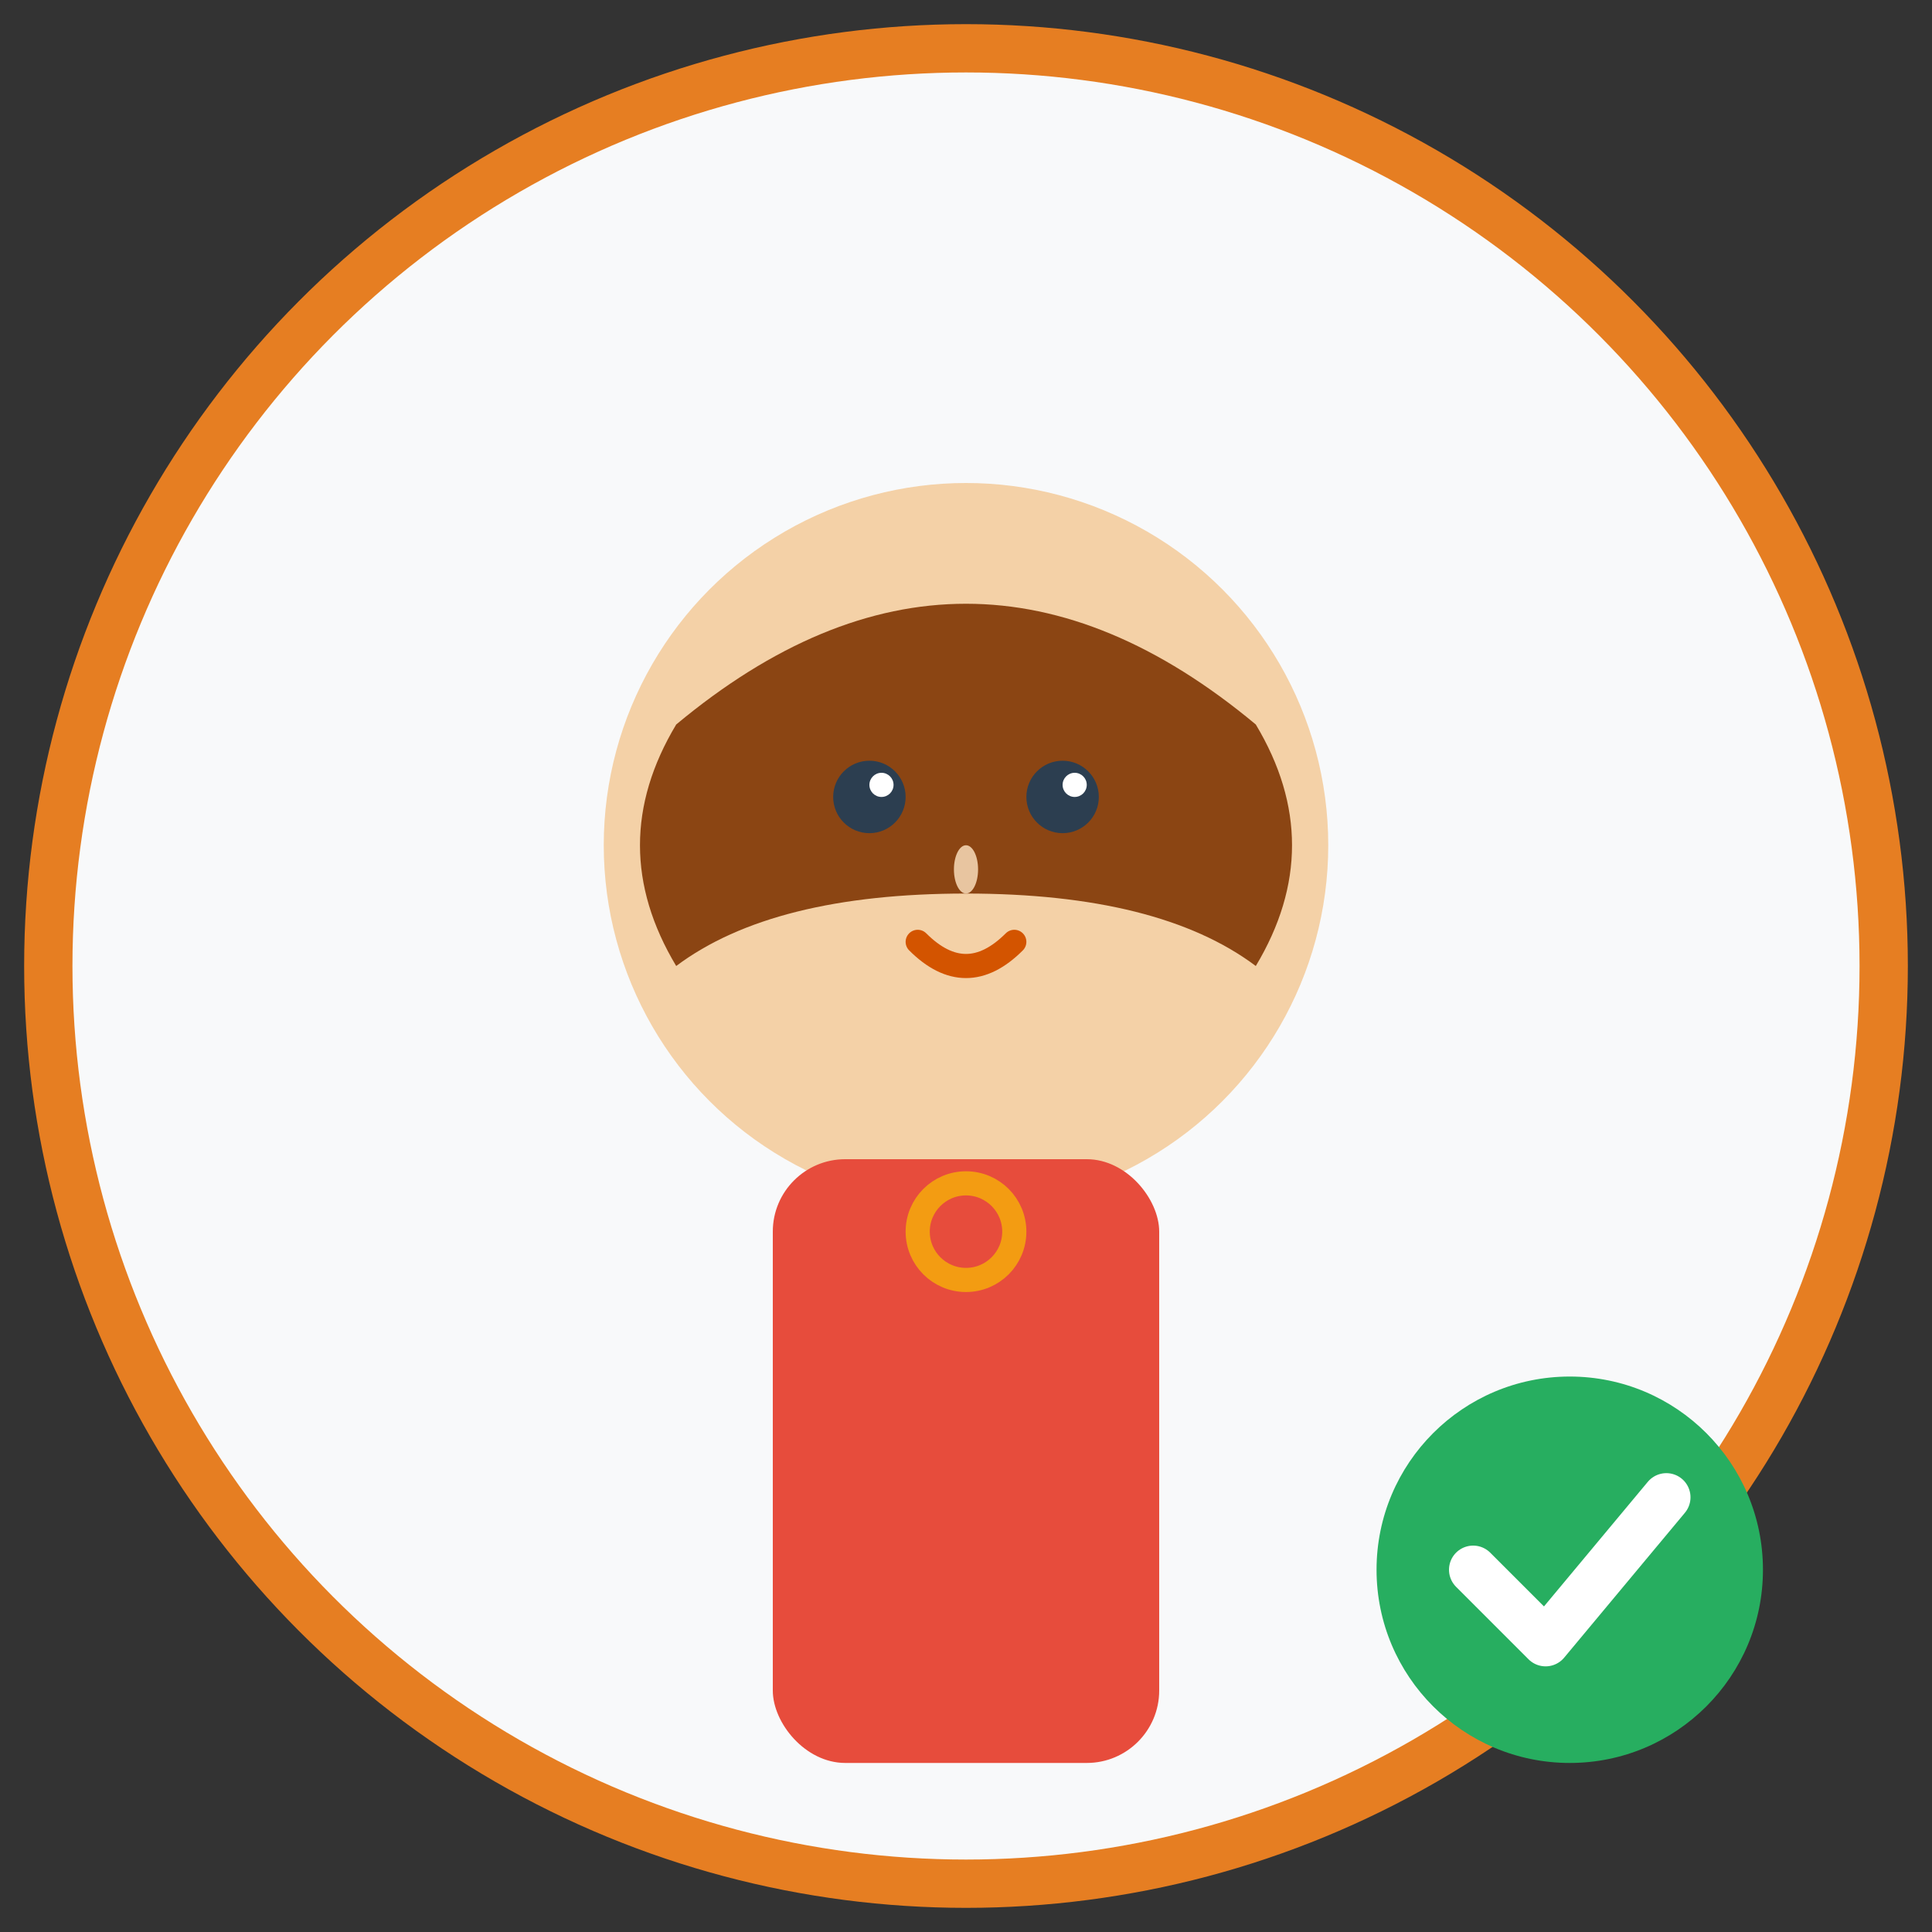 <svg width="80" height="80" viewBox="0 0 80 80" fill="none" xmlns="http://www.w3.org/2000/svg">
  <rect x="0" y="0" width="80" height="80" fill="#333333" stroke="none"/>
  <!-- Background circle -->
  <circle cx="40" cy="40" r="38" fill="#f8f9fa" stroke="#e67e22" stroke-width="2"/>
  
  <!-- Female avatar - Anna Kowalska -->
  <g transform="translate(20, 15)">
    <!-- Face -->
    <circle cx="20" cy="20" r="15" fill="#f4d1a7"/>
    
    <!-- Hair -->
    <path d="M8 15Q20 5 32 15Q35 20 32 25Q28 22 20 22Q12 22 8 25Q5 20 8 15Z" fill="#8b4513"/>
    
    <!-- Eyes -->
    <circle cx="16" cy="18" r="1.5" fill="#2c3e50"/>
    <circle cx="24" cy="18" r="1.5" fill="#2c3e50"/>
    <circle cx="16.5" cy="17.5" r="0.5" fill="white"/>
    <circle cx="24.5" cy="17.5" r="0.5" fill="white"/>
    
    <!-- Nose -->
    <ellipse cx="20" cy="21" rx="0.5" ry="1" fill="#e8c5a0"/>
    
    <!-- Mouth -->
    <path d="M18 24Q20 26 22 24" stroke="#d35400" stroke-width="1" fill="none" stroke-linecap="round"/>
    
    <!-- Body/clothing -->
    <rect x="12" y="33" width="16" height="25" fill="#e74c3c" rx="3"/>
    
    <!-- Necklace -->
    <circle cx="20" cy="36" r="2" fill="none" stroke="#f39c12" stroke-width="1"/>
  </g>
  
  <!-- Professional touch -->
  <g transform="translate(55, 55)">
    <circle cx="10" cy="10" r="8" fill="#27ae60"/>
    <path d="M6 10L9 13L14 7" stroke="white" stroke-width="2" stroke-linecap="round" stroke-linejoin="round"/>
  </g>
</svg>

